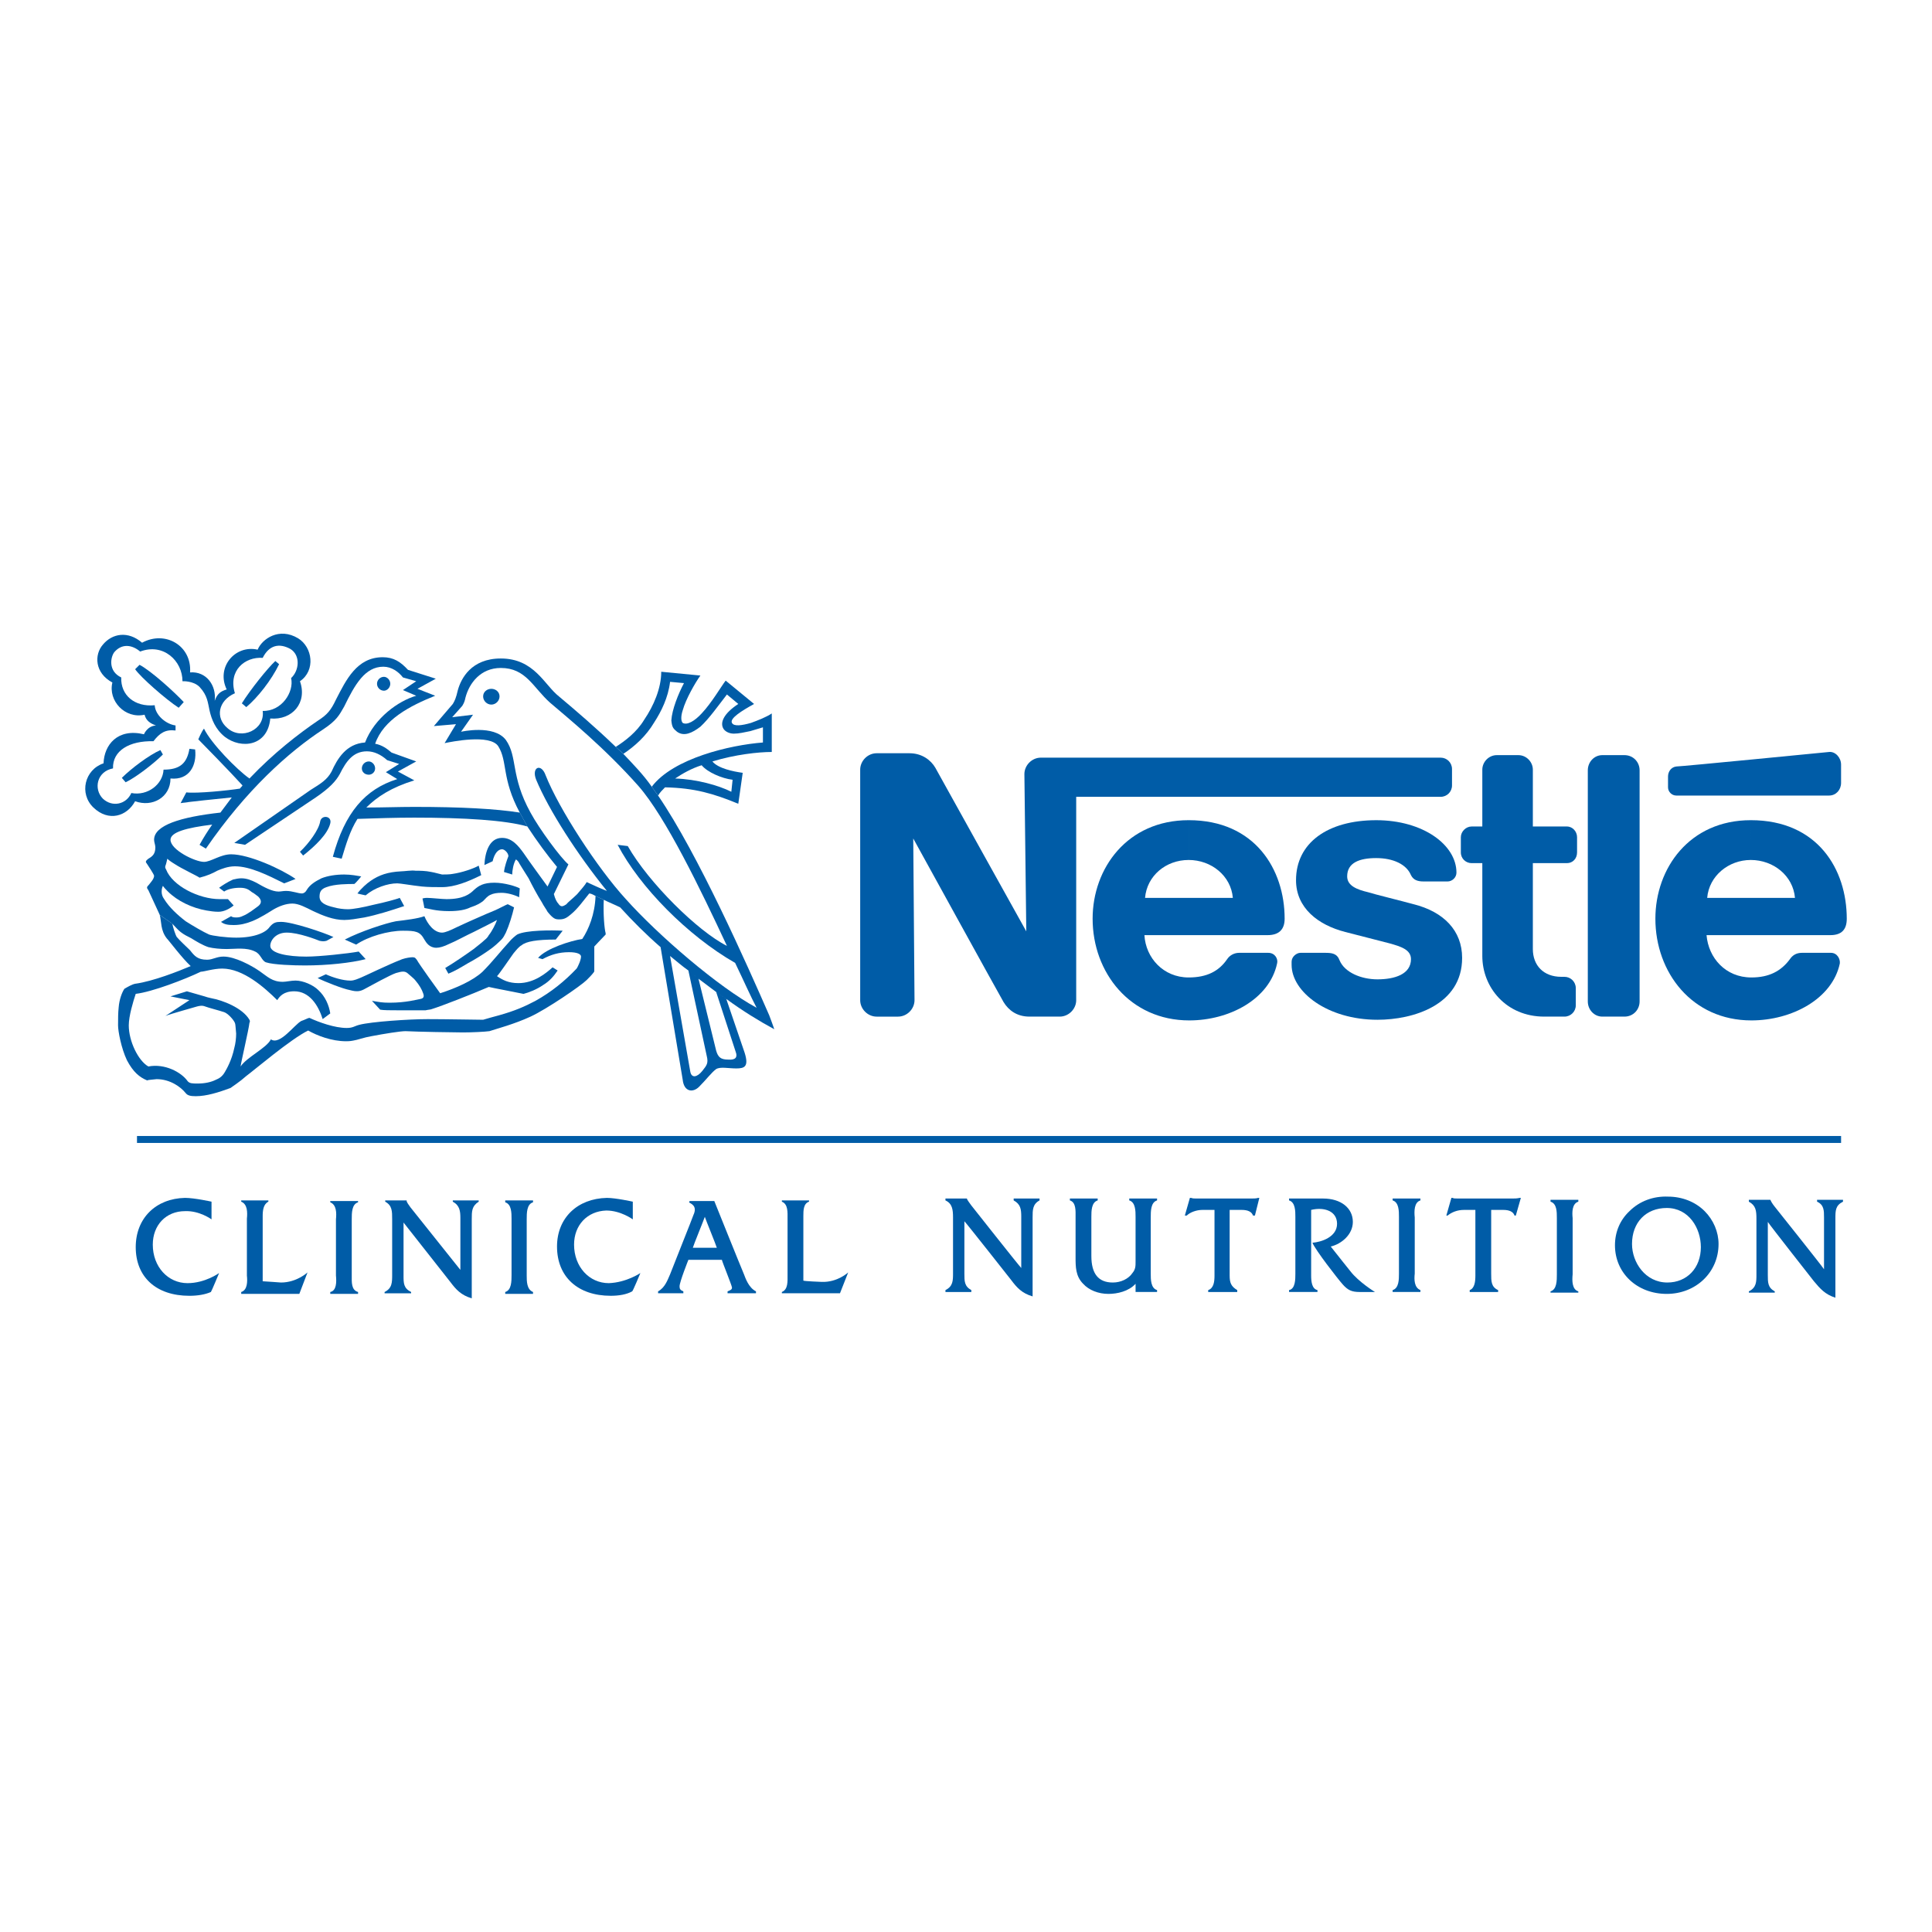 <?xml version="1.0" encoding="utf-8"?>
<!-- Generator: Adobe Illustrator 13.0.0, SVG Export Plug-In . SVG Version: 6.00 Build 14948)  -->
<!DOCTYPE svg PUBLIC "-//W3C//DTD SVG 1.0//EN" "http://www.w3.org/TR/2001/REC-SVG-20010904/DTD/svg10.dtd">
<svg version="1.0" id="Layer_1" xmlns="http://www.w3.org/2000/svg" xmlns:xlink="http://www.w3.org/1999/xlink" x="0px" y="0px"
	 width="192.756px" height="192.756px" viewBox="0 0 192.756 192.756" enable-background="new 0 0 192.756 192.756"
	 xml:space="preserve">
<g>
	<polygon fill-rule="evenodd" clip-rule="evenodd" fill="#FFFFFF" points="0,0 192.756,0 192.756,192.756 0,192.756 0,0 	"/>
	<polygon fill-rule="evenodd" clip-rule="evenodd" fill="#005CA7" points="13.668,113.338 183.685,113.338 183.685,114.031 
		13.668,114.031 13.668,113.338 	"/>
	<path fill-rule="evenodd" clip-rule="evenodd" fill="#005CA7" d="M163.583,76.852c0-0.819-0.63-1.512-1.513-1.512h-2.205
		c-0.819,0-1.449,0.693-1.449,1.512v23.064c0,0.818,0.63,1.512,1.449,1.512h2.205c0.883,0,1.513-0.693,1.513-1.512V76.852
		L163.583,76.852z"/>
	<path fill-rule="evenodd" clip-rule="evenodd" fill="#005CA7" d="M166.419,77.482v1.071c0,0.441,0.378,0.819,0.819,0.819h15.249
		c0.693,0,1.197-0.567,1.197-1.26v-1.827c0-0.693-0.567-1.323-1.197-1.26c0,0-14.745,1.449-15.249,1.449
		C166.733,76.537,166.419,76.978,166.419,77.482L166.419,77.482z"/>
	<path fill-rule="evenodd" clip-rule="evenodd" fill="#005CA7" d="M154.067,101.428c-3.781,0-6.176-2.898-6.176-6.049v-9.264h-1.07
		c-0.567,0-1.072-0.441-1.072-1.071v-1.513c0-0.567,0.505-1.071,1.072-1.071h1.07v-5.671c0-0.756,0.631-1.449,1.45-1.449h2.142
		c0.819,0,1.45,0.693,1.45,1.449v5.671h3.402c0.567,0,1.009,0.504,1.009,1.071v1.513c0,0.63-0.441,1.071-1.009,1.071h-3.402v8.57
		c0,1.638,1.07,2.772,2.835,2.772h0.315c0.63,0,1.135,0.504,1.135,1.135v1.701c0,0.631-0.505,1.135-1.135,1.135H154.067
		L154.067,101.428z"/>
	<path fill-rule="evenodd" clip-rule="evenodd" fill="#005CA7" d="M118.59,85.8c2.269,0,4.222,1.576,4.411,3.781h-8.76
		C114.431,87.375,116.321,85.8,118.59,85.8v-3.97c-6.112,0-9.579,4.789-9.579,9.831c0,5.356,3.719,10.146,9.642,10.146
		c4.033,0,8.003-2.143,8.76-5.672c0.126-0.441-0.189-1.071-0.883-1.071h-2.898c-0.504,0-0.945,0.252-1.197,0.63
		c-0.819,1.197-2.017,1.828-3.844,1.828c-2.521,0-4.285-1.954-4.411-4.223h12.288c1.134,0,1.701-0.567,1.701-1.638
		c0-4.916-2.962-9.831-9.578-9.831V85.8L118.59,85.8z"/>
	<path fill-rule="evenodd" clip-rule="evenodd" fill="#005CA7" d="M174.674,85.8c2.269,0,4.222,1.576,4.411,3.781h-8.759
		C170.515,87.375,172.468,85.8,174.674,85.8v-3.97c-6.112,0-9.516,4.789-9.516,9.831c0,5.356,3.655,10.146,9.578,10.146
		c4.033,0,8.066-2.143,8.822-5.672c0.063-0.441-0.252-1.071-0.882-1.071h-2.899c-0.566,0-0.944,0.252-1.196,0.63
		c-0.883,1.197-2.08,1.828-3.845,1.828c-2.583,0-4.285-1.954-4.474-4.223h12.351c1.135,0,1.639-0.567,1.639-1.638
		c0-4.916-2.898-9.831-9.578-9.831V85.8L174.674,85.8z"/>
	<path fill-rule="evenodd" clip-rule="evenodd" fill="#005CA7" d="M143.733,75.591h-39.89c-0.882,0-1.639,0.756-1.639,1.639
		l0.189,15.691c0,0-8.633-15.502-9.074-16.321c-0.441-0.756-1.323-1.449-2.583-1.449H87.46c-0.882,0-1.639,0.756-1.639,1.638v23
		c0,0.883,0.756,1.639,1.639,1.639h2.143c0.882,0,1.638-0.756,1.638-1.639l-0.126-16.132c0,0,8.633,15.69,9.011,16.321
		c0.504,0.818,1.323,1.449,2.584,1.449h3.024c0.883,0,1.639-0.756,1.639-1.639V79.499h36.36c0.63,0,1.134-0.504,1.134-1.135v-1.638
		C144.867,76.095,144.363,75.591,143.733,75.591L143.733,75.591z"/>
	<path fill-rule="evenodd" clip-rule="evenodd" fill="#005CA7" d="M137.306,85.611c1.701,0,3.024,0.63,3.466,1.702
		c0.252,0.504,0.693,0.63,1.26,0.63h2.395c0.441,0,0.883-0.378,0.883-0.882c0-2.773-3.34-5.23-8.003-5.23
		c-4.853,0-8.003,2.269-8.003,5.986c0,2.773,2.205,4.474,4.915,5.167c1.26,0.315,3.402,0.882,4.411,1.134
		c1.134,0.315,2.143,0.63,2.143,1.575c0,1.513-1.639,2.016-3.34,2.016c-1.639,0-3.277-0.692-3.781-1.89
		c-0.252-0.693-0.756-0.756-1.449-0.756h-2.458c-0.378,0-0.882,0.378-0.882,0.882v0.315c0,2.71,3.592,5.482,8.57,5.482
		c3.528,0,8.443-1.449,8.443-6.175c0-2.709-1.827-4.6-4.852-5.356c-1.135-0.315-3.971-1.008-4.537-1.197
		c-1.071-0.252-2.08-0.63-2.08-1.576C134.406,86.052,135.667,85.611,137.306,85.611L137.306,85.611z"/>
	<path fill-rule="evenodd" clip-rule="evenodd" fill="#005CA7" d="M49.021,70.298c0.441,0,0.819-0.378,0.819-0.819
		c0-0.441-0.378-0.756-0.819-0.756s-0.819,0.315-0.819,0.756C48.201,69.92,48.58,70.298,49.021,70.298L49.021,70.298z"/>
	<path fill-rule="evenodd" clip-rule="evenodd" fill="#005CA7" d="M38.308,68.912c0.315,0,0.63-0.315,0.63-0.693
		c0-0.377-0.315-0.693-0.63-0.693c-0.378,0-0.693,0.315-0.693,0.693C37.614,68.597,37.93,68.912,38.308,68.912L38.308,68.912z"/>
	<path fill-rule="evenodd" clip-rule="evenodd" fill="#005CA7" d="M30.242,85.359l-0.315-0.378c0.882-0.819,1.89-2.205,2.017-3.024
		c0.126-0.693,1.197-0.567,1.008,0.189C32.699,83.216,31.439,84.414,30.242,85.359L30.242,85.359z"/>
	<path fill-rule="evenodd" clip-rule="evenodd" fill="#005CA7" d="M23.436,69.164c-1.702,0.756-1.954,2.458-0.756,3.466
		c1.387,1.26,3.781,0.189,3.529-1.702c1.891,0.063,3.151-1.891,2.836-3.277c0.819-0.756,0.945-2.269-0.063-2.898
		c-1.134-0.63-2.143-0.378-2.773,0.882C24.444,65.509,22.743,66.895,23.436,69.164l-0.819-0.378
		c-1.071-2.206,0.819-4.474,3.088-3.97c0.441-1.071,2.143-2.269,4.033-1.135c1.45,0.883,1.765,3.214,0.189,4.285
		c0.756,2.143-0.756,3.907-2.962,3.718c-0.252,2.773-2.898,3.087-4.537,1.827c-0.945-0.756-1.323-1.764-1.512-2.583
		s-0.189-1.512-1.008-2.395c-0.63-0.63-1.702-0.567-1.702-0.567c0-2.017-1.891-3.844-4.222-2.961
		c-0.819-0.693-1.827-0.819-2.583,0.063c-0.378,0.504-0.63,1.89,0.693,2.521c-0.063,1.765,1.323,2.962,3.34,2.773
		c0.063,1.008,1.134,1.89,2.08,2.016v0.504c-1.008-0.126-1.576,0.252-2.206,1.071c-2.394-0.063-4.096,0.945-4.033,2.709
		c-1.638,0.315-1.954,2.08-1.008,3.025c0.945,0.882,2.332,0.567,2.836-0.567c1.638,0.315,3.151-0.882,3.213-2.332
		c1.639,0,2.332-0.63,2.584-2.079l0.567,0.062c0.188,1.576-0.567,3.088-2.458,2.899c0,1.891-1.827,2.899-3.529,2.269
		c-0.819,1.512-2.646,2.08-4.159,0.63c-1.449-1.387-0.882-3.781,1.008-4.411c0.063-1.828,1.386-3.529,4.033-2.899
		c0,0,0.315-0.819,1.197-0.882c-0.567-0.189-1.008-0.504-1.134-1.071c-1.954,0.441-3.655-1.386-3.214-3.213
		c-1.765-0.945-1.827-2.773-0.945-3.781c0.945-1.134,2.521-1.386,3.907-0.189c2.332-1.26,4.978,0.315,4.789,2.962
		c1.638-0.126,2.646,1.323,2.458,2.835c0.252-0.693,0.567-0.945,1.197-1.134L23.436,69.164L23.436,69.164z"/>
	<path fill-rule="evenodd" clip-rule="evenodd" fill="#005CA7" d="M27.469,65.95l0.378,0.315c-0.756,1.576-2.143,3.34-3.277,4.285
		l-0.441-0.378C24.948,68.849,26.713,66.643,27.469,65.95L27.469,65.95z"/>
	<path fill-rule="evenodd" clip-rule="evenodd" fill="#005CA7" d="M16,74.835l0.252,0.441c-0.946,0.945-2.773,2.332-3.718,2.772
		l-0.378-0.441C13.102,76.663,14.866,75.339,16,74.835L16,74.835z"/>
	<path fill-rule="evenodd" clip-rule="evenodd" fill="#005CA7" d="M18.332,70.046l-0.504,0.567c-1.26-0.819-3.781-3.025-4.348-3.844
		l0.441-0.441C15.118,66.958,17.45,69.101,18.332,70.046L18.332,70.046z"/>
	<path fill-rule="evenodd" clip-rule="evenodd" fill="#005CA7" d="M15.937,91.282c0.189,0.693,0.063,1.512,0.693,2.332
		c0.252,0.252,1.512,1.954,2.395,2.773c-1.197,0.504-3.718,1.512-5.545,1.764c-0.315,0.062-0.756,0.316-1.071,0.504
		c-0.252,0.379-0.504,1.072-0.567,1.828c-0.063,0.566-0.063,1.197-0.063,1.828c0,0.566,0.315,2.268,0.883,3.465
		c0.63,1.197,1.26,1.701,2.016,2.018c0.126-0.064,0.441-0.064,0.945-0.127c1.323,0,2.395,0.756,2.899,1.387
		c0.189,0.252,0.504,0.314,1.008,0.314c1.071,0,2.269-0.377,3.466-0.818c0.252-0.189,0.945-0.631,1.575-1.197
		c0.693-0.504,4.474-3.719,6.175-4.537c0.882,0.504,2.332,1.07,3.781,1.07c0.126,0,0.378,0,0.693-0.062
		c0.441-0.062,1.071-0.314,1.828-0.441c1.323-0.252,2.899-0.504,3.403-0.504c1.197,0.062,4.853,0.127,5.734,0.127
		c0.882,0,2.206-0.064,2.647-0.127c0.756-0.252,2.458-0.693,4.096-1.449c1.639-0.756,5.042-3.088,5.608-3.654
		c0.252-0.252,0.504-0.504,0.693-0.757c0.063-0.063,0.063-0.126,0.063-0.189s0-2.395,0-2.395s0.819-0.882,1.134-1.197
		c0-0.063,0-0.063,0-0.126c-0.126-0.441-0.252-1.891-0.189-3.34l-0.819-0.378c-0.063,1.827-0.693,3.339-1.323,4.285
		c-1.197,0.188-3.592,0.945-4.411,1.89l0.441,0.126C54.944,95.252,55.763,95,56.771,95c0.819,0,1.198,0.189,1.198,0.441
		c0,0.189-0.126,0.567-0.189,0.693c-0.062,0.126-0.125,0.315-0.252,0.504c-1.197,1.26-2.521,2.332-4.096,3.213
		c-1.071,0.568-2.08,1.01-3.655,1.449c-0.504,0.127-1.134,0.316-1.575,0.441c-0.567,0-3.718-0.062-5.545-0.062
		s-5.608,0.252-6.806,0.566c-0.504,0.127-0.63,0.316-1.26,0.316c-1.197,0-2.773-0.568-3.718-1.008c-0.126,0-0.441,0.188-0.819,0.314
		c-0.693,0.377-2.143,2.457-3.025,1.828c-0.441,0.881-2.395,1.764-3.025,2.709c0.063-0.504,0.819-3.719,0.882-4.348
		c0.063-0.127,0.063-0.189,0-0.316c-0.693-1.197-2.709-1.953-3.781-2.143c-0.315-0.062-0.504-0.125-0.693-0.188l-1.764-0.506
		l-1.639,0.506l1.891,0.377l-2.395,1.576c0.441-0.189,2.962-0.883,3.15-0.945c0.252-0.062,0.504-0.127,0.819,0
		c0.315,0.125,1.324,0.377,1.891,0.566c0.378,0.127,0.945,0.756,1.071,1.072c0.063,0.125,0.063,0.439,0.126,1.07
		c0,0.441-0.063,1.008-0.189,1.449c-0.252,1.197-0.756,2.08-0.945,2.395c-0.252,0.441-0.567,0.631-0.882,0.756
		c-0.504,0.254-1.135,0.379-1.828,0.379c-0.504,0-0.819,0-1.008-0.252c-0.63-0.883-2.269-1.764-3.907-1.449
		c-1.008-0.568-1.954-2.521-1.954-4.096c0-0.945,0.441-2.395,0.693-3.15c1.639-0.189,4.916-1.451,6.491-2.207
		c0.315,0,1.26-0.315,2.143-0.315c2.08,0,4.222,1.891,5.482,3.15c0.252-0.377,0.63-0.883,1.701-0.883
		c1.513,0,2.395,1.387,2.836,2.773l0.756-0.566c-0.126-0.82-0.504-1.701-1.197-2.332c-0.504-0.504-1.512-0.945-2.269-0.945
		c-0.441,0-0.945,0.125-1.26,0.125c-1.071,0-1.512-0.504-2.332-1.07c-0.819-0.567-2.458-1.449-3.592-1.449
		c-0.693,0-1.071,0.315-1.639,0.315c-0.945,0-1.26-0.378-1.701-0.945c-0.189-0.189-1.071-1.008-1.323-1.323
		c-0.126-0.189-0.378-0.945-0.441-1.323L15.937,91.282L15.937,91.282z"/>
	<path fill-rule="evenodd" clip-rule="evenodd" fill="#005CA7" d="M17.198,92.165c0.252,0.252,0.504,0.567,0.819,0.819
		c0.315,0.252,0.693,0.441,1.071,0.63c0.504,0.315,1.134,0.693,1.702,0.882c0.504,0.126,1.197,0.189,1.827,0.189
		c0.882,0,1.954-0.189,2.836,0.252c0.567,0.252,0.63,0.882,1.071,1.071c0.756,0.252,2.772,0.315,3.907,0.315
		c2.206,0,4.6-0.252,6.05-0.63l-0.693-0.756c-1.008,0.189-3.907,0.504-5.23,0.504c-1.828,0-3.592-0.315-3.592-1.071
		c0-0.567,0.567-1.324,1.639-1.324c1.197,0,2.961,0.693,3.277,0.819c0.315,0.063,0.441,0.063,0.693,0l0.693-0.378
		c-0.945-0.441-4.096-1.512-5.23-1.512c-0.504,0-0.756,0.063-1.134,0.504c-0.378,0.567-1.512,1.071-3.34,1.071
		c-1.008,0-2.395-0.189-2.71-0.315c-0.567-0.252-1.638-0.882-2.331-1.323c-0.819-0.63-1.639-1.387-2.143-2.206
		c-0.189-0.252-0.252-0.504-0.252-0.756s0.063-0.441,0.126-0.567c0.126,0.189,0.315,0.378,0.504,0.567
		c0.945,0.945,2.395,1.639,3.844,1.891c0.378,0.063,0.756,0.126,1.198,0.126c0.567,0,1.134-0.315,1.512-0.63l-0.567-0.63
		c-0.189,0-0.567,0-0.819,0c-2.08,0-4.726-1.323-5.356-2.961c-0.063-0.126-0.126-0.189-0.063-0.378
		c0.063-0.126,0.126-0.441,0.189-0.693c0.126,0.126,0.378,0.315,0.693,0.504c0.756,0.504,2.269,1.198,2.521,1.387
		c0.756-0.189,1.323-0.441,1.764-0.693c0.441-0.189,1.071-0.441,1.765-0.441c1.512,0,3.277,0.882,4.916,1.701l1.134-0.441
		c-1.449-1.008-4.663-2.458-6.427-2.458c-1.071,0-2.017,0.756-2.71,0.756c-0.882,0-3.34-1.197-3.34-2.205
		c0-0.756,1.576-1.198,4.159-1.513c-0.441,0.63-0.882,1.323-1.26,2.017l0.63,0.378c4.033-5.86,8.255-9.641,11.721-11.91
		c1.324-0.882,1.576-1.386,2.08-2.269c1.071-2.205,2.08-3.97,3.907-3.97c0.819,0,1.513,0.504,1.954,1.071l1.323,0.378l-1.323,0.882
		l1.323,0.567c-1.764,0.504-4.159,2.206-5.104,4.663c-1.891,0.126-2.773,1.638-3.34,2.899c-0.441,0.819-1.071,1.197-2.08,1.827
		l-7.625,5.293l1.071,0.189l7.058-4.726c1.387-0.945,2.017-1.639,2.395-2.332c0.63-1.26,1.323-2.269,2.71-2.269
		c0.693,0,1.386,0.315,2.016,0.882l1.197,0.378l-1.323,0.819l1.134,0.693c-3.213,1.008-5.23,3.34-6.427,7.751l0.882,0.189
		c0.441-1.449,0.819-2.773,1.576-3.97c1.89-0.063,3.781-0.126,5.671-0.126c4.979,0,9.074,0.252,11.28,0.882l-0.756-1.386
		c-2.395-0.378-5.86-0.567-10.523-0.567c-1.575,0-3.151,0.063-4.79,0.063c1.071-1.071,2.521-2.017,4.79-2.71l-1.638-0.882
		l1.827-1.008l-2.458-0.882c-0.441-0.378-0.945-0.756-1.638-0.882c0.819-2.395,3.465-3.781,5.986-4.789l-1.765-0.693l1.828-1.008
		l-2.773-0.882c-0.756-0.819-1.449-1.26-2.521-1.26c-2.583,0-3.655,2.269-4.663,4.222c-0.504,1.071-0.882,1.512-1.765,2.08
		c-1.953,1.323-4.474,3.277-6.869,5.797c-1.26-0.882-3.844-3.529-4.537-4.978c-0.252,0.315-0.567,1.071-0.567,1.071
		c0.252,0.252,3.277,3.339,4.411,4.6c-0.063,0.126-0.189,0.189-0.252,0.315c-1.197,0.189-4.285,0.504-5.356,0.378l-0.567,1.071
		c0.756-0.126,3.844-0.441,5.104-0.567c-0.378,0.504-0.756,1.008-1.134,1.512c-3.97,0.441-6.617,1.26-6.617,2.71
		c0,0.252,0.126,0.504,0.126,0.756c0,0.63-0.252,0.882-0.693,1.134c-0.252,0.189-0.315,0.315-0.189,0.441
		c0.126,0.189,0.756,1.134,0.756,1.261c0,0.315-0.315,0.63-0.504,0.882c-0.252,0.252-0.252,0.315-0.063,0.567l1.134,2.458
		L17.198,92.165L17.198,92.165z"/>
	<path fill-rule="evenodd" clip-rule="evenodd" fill="#005CA7" d="M66.35,78.553c-0.252,0.252-0.504,0.504-0.693,0.819l-0.63-0.882
		c2.143-2.836,7.814-4.159,11.091-4.411v-1.513c-0.378,0.126-0.882,0.252-1.26,0.378c-0.63,0.126-1.134,0.252-1.639,0.252
		c-0.441,0-0.819-0.189-1.008-0.441c-0.441-0.63,0-1.575,1.45-2.521l-1.134-0.945c-0.882,1.134-1.765,2.395-2.647,3.213
		c-0.819,0.63-1.638,1.008-2.332,0.504c-0.378-0.315-0.504-0.441-0.567-1.134c0.063-1.071,0.693-2.647,1.26-3.718l-1.387-0.126
		c-0.189,1.576-0.882,2.962-1.575,4.033c-0.819,1.386-1.954,2.395-3.087,3.151l-0.756-0.693c0.882-0.567,2.08-1.449,2.836-2.709
		c0.945-1.386,1.701-3.151,1.701-4.789l3.907,0.378c-0.504,0.693-1.449,2.332-1.764,3.466c-0.189,0.567-0.189,1.071,0,1.26
		c0.441,0.252,1.197-0.189,1.89-0.945c1.008-1.071,1.954-2.709,2.395-3.276l2.835,2.331c-1.26,0.693-2.458,1.45-2.206,1.891
		c0.189,0.378,1.008,0.252,1.891,0c0.693-0.252,1.512-0.567,2.079-0.945v3.844c-1.323,0-3.654,0.252-5.923,0.945
		c0.567,0.693,2.079,1.008,3.024,1.134l-0.441,3.088C71.202,79.183,69.312,78.616,66.35,78.553l1.008-0.882
		c2.143,0.063,4.348,0.693,5.608,1.323l0.126-1.197c-1.071-0.126-2.521-0.756-3.088-1.449c-1.008,0.315-1.89,0.819-2.646,1.323
		L66.35,78.553L66.35,78.553z"/>
	<path fill-rule="evenodd" clip-rule="evenodd" fill="#005CA7" d="M54.629,88.447l0.945-1.954c-0.945-1.134-2.016-2.584-2.961-4.033
		l-0.756-1.386c-1.827-3.403-1.197-5.104-2.143-6.616c-0.819-1.261-4.726-0.441-5.356-0.315l1.135-1.891l-2.206,0.189l1.89-2.206
		c0.189-0.315,0.315-0.567,0.504-1.386c0.315-1.134,1.323-3.151,4.285-3.151c3.34,0,4.348,2.647,5.797,3.781
		c1.576,1.323,3.718,3.151,5.672,5.041l0.756,0.693c0.945,1.008,1.953,2.017,2.835,3.277l0.63,0.882
		c3.97,5.797,8.885,16.888,11.091,21.929c0.189,0.506,0.378,1.01,0.504,1.387c-1.513-0.818-3.151-1.826-4.79-3.023l-1.008-0.693
		c-0.567-0.441-1.197-0.883-1.765-1.324l-1.008-0.819c-0.63-0.441-1.197-0.945-1.828-1.449l2.017,11.532
		c0.126,0.693,0.693,0.566,1.198-0.062c0.441-0.568,0.63-0.756,0.441-1.514l-1.828-8.506l1.008,0.819l1.765,7.184
		c0.189,0.631,0.441,0.883,1.197,0.883c0.756,0.062,0.945-0.252,0.756-0.756l-1.953-5.986l1.008,0.693l1.828,5.355
		c0.441,1.387,0,1.576-0.819,1.576c-0.819,0-1.575-0.189-2.016,0.062c-0.441,0.314-1.008,1.07-1.702,1.764
		c-0.63,0.631-1.512,0.504-1.638-0.693l-2.206-13.232c-1.449-1.26-2.773-2.583-4.033-3.97c-0.504-0.252-1.134-0.504-1.638-0.756
		l-0.819-0.378c-0.315-0.189-0.504-0.252-0.63-0.252c-0.567,0.693-1.134,1.513-1.827,2.08c-0.378,0.315-0.63,0.504-1.134,0.504
		c-0.189,0-0.378,0-0.567-0.126c-0.189-0.126-0.378-0.315-0.63-0.63c-0.126-0.252-0.378-0.567-0.567-0.945
		c-0.441-0.693-0.945-1.638-1.323-2.395c-0.504-0.819-0.882-1.386-0.945-1.513c-0.063-0.189-0.315-0.378-0.315-0.378
		c-0.252,0.378-0.378,1.135-0.378,1.512l-0.819-0.252c0.063-0.567,0.315-1.26,0.441-1.575c0-0.315-0.378-0.693-0.63-0.693
		c-0.378,0-0.756,0.378-0.945,1.197l-0.819,0.378c0.063-1.324,0.504-2.71,1.765-2.71c1.008,0,1.638,0.819,2.142,1.513
		C52.738,85.863,54.313,88.005,54.629,88.447l0.63,0.756c0.126,0.504,0.315,0.819,0.441,0.945c0.252,0.378,0.441,0.315,0.819,0.063
		c0.126-0.189,0.63-0.567,1.071-1.008c0.378-0.441,0.819-0.945,0.945-1.197c0.441,0.189,1.323,0.63,2.017,0.882
		c-2.962-3.655-5.797-8.066-7.058-11.091c-0.504-1.26,0.504-1.702,0.946-0.441c1.323,3.34,5.167,9.263,8.003,12.351
		c3.213,3.592,9.2,8.76,13.044,10.838c-0.567-1.07-1.26-2.646-2.142-4.474c-4.727-2.709-9.516-7.562-11.721-11.784l1.008,0.126
		c2.08,3.655,6.995,8.507,9.894,9.957c-2.647-5.671-6.113-12.855-8.822-15.943c-3.403-3.844-7.058-6.806-8.822-8.318
		c-1.701-1.512-2.395-3.466-4.916-3.466c-2.016,0-3.15,1.513-3.529,2.962c-0.063,0.315-0.125,0.504-0.315,0.819l-1.008,1.134
		l2.08-0.252l-1.197,1.702c0,0,3.277-0.756,4.474,0.819c1.197,1.702,0.441,3.592,2.458,7.247c0.882,1.638,3.025,4.537,3.781,5.167
		l-1.45,2.961L54.629,88.447L54.629,88.447z"/>
	<path fill-rule="evenodd" clip-rule="evenodd" fill="#005CA7" d="M22.365,88.951l-0.504-0.378c0.252-0.189,0.819-0.567,1.387-0.819
		c0.252-0.063,0.567-0.126,0.819-0.126c0.567,0,1.008,0.189,1.512,0.441c0.756,0.441,1.575,0.882,2.206,0.882
		c0.252,0,0.441-0.063,0.756-0.063c0.63,0,1.197,0.252,1.576,0.252c0.189,0,0.378-0.126,0.504-0.378
		c0.315-0.504,0.819-0.819,1.449-1.134c0.63-0.252,1.449-0.378,2.269-0.378c0.693,0,1.323,0.126,1.701,0.189
		c0,0-0.504,0.63-0.693,0.756c-0.63,0-1.953,0-2.772,0.315c-0.567,0.189-0.693,0.504-0.693,0.945c0,0.63,0.63,0.882,1.449,1.071
		c0.441,0.126,0.945,0.189,1.386,0.189c0.504,0,1.512-0.189,2.521-0.441c1.197-0.252,2.332-0.567,2.646-0.693l0.441,0.819
		c-1.323,0.441-2.71,0.882-3.97,1.134c-0.756,0.126-1.449,0.252-2.016,0.252c-1.072,0-2.143-0.441-3.088-0.882
		c-0.756-0.378-1.449-0.756-2.08-0.756s-1.323,0.252-1.954,0.63c-0.315,0.189-1.26,0.819-2.08,1.135
		c-0.63,0.252-1.197,0.378-1.827,0.378c-0.567,0-0.945-0.063-1.26-0.315l1.008-0.567c0.126,0.125,0.378,0.125,0.504,0.125
		c0.189,0,0.378,0,0.756-0.189c0.189-0.063,0.567-0.315,0.756-0.441c0.378-0.252,0.504-0.378,0.693-0.504
		c0.315-0.252,0.378-0.567,0-0.946c-0.189-0.126-0.378-0.315-0.63-0.441c-0.315-0.252-0.567-0.441-1.197-0.441
		C23.184,88.573,22.617,88.762,22.365,88.951L22.365,88.951z"/>
	<path fill-rule="evenodd" clip-rule="evenodd" fill="#005CA7" d="M36.48,89.329c0,0-0.63-0.126-0.819-0.189
		c0.378-0.504,0.945-1.008,1.323-1.26c0.819-0.567,1.702-0.882,3.025-0.945c0.315,0,1.071-0.126,1.449-0.062
		c0.378,0,1.008,0,1.576,0.125c0.378,0.063,0.756,0.189,1.071,0.252c0.189,0,0.819,0,1.071-0.063
		c0.882-0.125,2.017-0.504,2.584-0.819l0.252,0.945c-1.26,0.63-2.647,1.197-3.907,1.197c-0.693,0-1.386,0-2.017-0.063
		c-1.134-0.126-2.142-0.315-2.458-0.315C38.686,88.131,37.362,88.573,36.48,89.329L36.48,89.329z"/>
	<path fill-rule="evenodd" clip-rule="evenodd" fill="#005CA7" d="M35.535,94.244l-1.134-0.504c1.575-0.819,4.096-1.638,5.104-1.827
		c1.008-0.126,2.143-0.252,2.836-0.504c0.315,0.756,0.945,1.638,1.764,1.638c0.315,0,0.882-0.252,1.387-0.504
		c0.567-0.252,1.197-0.567,1.512-0.693c0.315-0.126,1.386-0.63,2.332-1.008c0.315-0.126,1.26-0.63,1.323-0.63l0.63,0.315
		c-0.189,0.819-0.504,1.828-0.819,2.521c-0.126,0.252-0.252,0.504-0.441,0.693c-0.252,0.252-0.693,0.693-1.261,1.071
		c-0.63,0.441-1.323,0.882-2.142,1.323c-0.63,0.378-1.261,0.756-1.891,1.008l-0.315-0.567c0.945-0.567,1.954-1.261,2.836-1.891
		c0.378-0.315,0.819-0.63,1.071-0.882c0.252-0.189,0.378-0.378,0.441-0.504c0.315-0.378,0.693-1.134,0.819-1.513
		c-0.315,0.189-1.701,0.882-2.332,1.198c-0.693,0.315-1.828,0.945-2.458,1.197c-0.504,0.252-0.945,0.378-1.26,0.378
		c-0.693,0-1.008-0.504-1.197-0.819c-0.441-0.819-0.882-0.882-2.143-0.882C38.749,92.858,36.732,93.425,35.535,94.244L35.535,94.244
		z"/>
	<path fill-rule="evenodd" clip-rule="evenodd" fill="#005CA7" d="M42.341,90.589c0,0-0.126-0.693-0.189-0.945
		c0,0,0.189-0.063,0.441-0.063c0.441,0,1.512,0.125,1.954,0.125c1.701,0,2.332-0.504,2.772-0.945
		c0.441-0.378,0.882-0.693,2.017-0.693c1.008,0,2.206,0.378,2.521,0.567l-0.063,0.882c-0.504-0.252-1.197-0.441-1.764-0.441
		c-0.441,0-0.819,0.063-1.072,0.189c-0.315,0.126-0.504,0.378-0.756,0.63c-0.315,0.252-0.693,0.441-1.26,0.63
		c-0.504,0.252-1.197,0.378-2.143,0.378C43.475,90.904,42.782,90.652,42.341,90.589L42.341,90.589z"/>
	<path fill-rule="evenodd" clip-rule="evenodd" fill="#005CA7" d="M31.691,97.584l0.819-0.378c0.693,0.315,1.702,0.63,2.458,0.63
		c0.378,0,0.756-0.189,1.071-0.314c0.189-0.064,2.772-1.324,4.096-1.828c0.378-0.126,0.819-0.189,1.008-0.189
		c0.315,0,0.315,0.126,0.441,0.252c0.189,0.378,2.143,3.087,2.332,3.339c1.576-0.504,3.277-1.26,4.222-2.142
		c1.008-1.008,1.827-2.08,2.646-2.962c0.252-0.314,0.63-0.63,0.819-0.756c0.882-0.441,3.403-0.441,4.537-0.378l-0.693,0.882
		c-1.891,0-2.962,0.189-3.403,0.567c-0.252,0.126-0.504,0.441-0.819,0.819c-0.63,0.882-1.386,2.016-1.638,2.268
		c0.567,0.379,1.134,0.693,2.143,0.693c1.575,0,2.772-1.008,3.403-1.575l0.504,0.315c-0.378,0.567-0.819,1.071-1.45,1.45
		c-0.63,0.441-1.449,0.756-1.954,0.883c-0.882-0.189-2.961-0.568-3.466-0.693c-1.764,0.756-4.663,1.891-5.671,2.205
		c-0.126,0.062-0.378,0.062-0.63,0.125c-0.819,0-1.891,0-2.836,0c-0.693,0-1.386,0-1.701-0.062l-0.819-0.883
		c0.756,0.127,1.008,0.189,1.765,0.189c1.638,0,2.709-0.314,3.088-0.377c0.315-0.064,0.378-0.252,0.252-0.568
		c-0.126-0.377-0.378-0.818-0.756-1.26c-0.189-0.252-0.693-0.63-0.819-0.756c-0.252-0.189-0.504-0.189-1.134,0
		c-0.567,0.189-2.395,1.197-3.214,1.639c-0.378,0.188-0.693,0.252-1.386,0.062C34.212,98.654,32.447,97.961,31.691,97.584
		L31.691,97.584z"/>
	<path fill-rule="evenodd" clip-rule="evenodd" fill="#005CA7" d="M36.795,77.293c0.315,0,0.63-0.252,0.63-0.63
		s-0.315-0.693-0.63-0.693c-0.378,0-0.693,0.315-0.693,0.693S36.417,77.293,36.795,77.293L36.795,77.293z"/>
	<path fill-rule="evenodd" clip-rule="evenodd" fill="#005CA7" d="M13.542,124.428c0,2.963,2.017,4.854,5.356,4.854
		c0.819,0,1.575-0.127,2.143-0.379c0.063-0.062,0.819-1.891,0.819-1.891s-1.386,1.008-3.15,1.008c-1.954,0-3.466-1.637-3.466-3.844
		c0-1.953,1.323-3.34,3.214-3.34c1.449-0.062,2.646,0.82,2.646,0.82v-1.766c0,0-1.702-0.377-2.646-0.377
		C15.559,119.576,13.542,121.529,13.542,124.428L13.542,124.428z"/>
	<path fill-rule="evenodd" clip-rule="evenodd" fill="#005CA7" d="M24.066,119.766v0.125c0.63,0.252,0.63,1.072,0.567,1.703v5.67
		c0.063,0.568,0.063,1.449-0.567,1.639v0.189h5.797l0.819-2.143c0,0-1.071,1.008-2.646,1.008c0,0-1.701-0.125-1.828-0.125
		c0-0.127,0-6.428,0-6.492c0-0.566,0.063-1.197,0.567-1.449v-0.125H24.066L24.066,119.766z"/>
	<path fill-rule="evenodd" clip-rule="evenodd" fill="#005CA7" d="M181.29,119.703v0.188c0.693,0.316,0.693,0.883,0.693,1.576
		c0,0,0,4.789,0,5.168c-0.189-0.316-4.915-6.238-4.915-6.238s-0.315-0.379-0.441-0.693h-2.143v0.188
		c0.693,0.379,0.756,0.883,0.756,1.703v5.545c0,0.756,0,1.322-0.756,1.701v0.125h2.584v-0.125c-0.693-0.379-0.693-0.883-0.693-1.639
		c0,0,0-4.916,0-5.293c0.189,0.314,4.601,5.924,4.601,5.924c0.63,0.756,1.134,1.322,2.142,1.639v-7.877c0-0.82,0-1.324,0.757-1.703
		v-0.188H181.29L181.29,119.703z"/>
	<path fill-rule="evenodd" clip-rule="evenodd" fill="#005CA7" d="M154.697,119.703v0.188c0.631,0.189,0.631,1.01,0.631,1.639v5.609
		c0,0.629,0,1.512-0.631,1.701v0.125h2.773v-0.125c-0.631-0.189-0.631-1.072-0.567-1.701v-5.609
		c-0.063-0.566-0.063-1.449,0.567-1.639v-0.188H154.697L154.697,119.703z"/>
	<path fill-rule="evenodd" clip-rule="evenodd" fill="#005CA7" d="M151.61,119.514c-0.252,0.062-0.505,0.062-0.693,0.062h-5.482
		c-0.189,0-0.441,0-0.505-0.062h-0.125l-0.505,1.764h0.126c0.379-0.314,0.945-0.566,1.639-0.566c0,0,1.009,0,1.134,0
		c0,0.189,0,6.553,0,6.553c0,0.568-0.062,1.26-0.566,1.449v0.189h2.835v-0.189c-0.692-0.314-0.692-0.881-0.692-1.639
		c0,0,0-6.174,0-6.363c0.126,0,1.197,0,1.197,0c0.63,0,1.008,0.189,1.134,0.566h0.126l0.504-1.764H151.61L151.61,119.514z"/>
	<path fill-rule="evenodd" clip-rule="evenodd" fill="#005CA7" d="M138.943,119.576v0.189c0.631,0.189,0.631,1.07,0.631,1.639v5.67
		c0,0.568,0,1.449-0.631,1.639v0.189h2.773v-0.189c-0.631-0.252-0.631-1.07-0.567-1.639v-5.607
		c-0.063-0.631-0.063-1.512,0.567-1.701v-0.189H138.943L138.943,119.576z"/>
	<path fill-rule="evenodd" clip-rule="evenodd" fill="#005CA7" d="M128.609,119.576v0.189c0.63,0.189,0.63,1.07,0.63,1.639v5.67
		c0,0.568,0,1.514-0.63,1.639v0.189h2.836v-0.189c-0.567-0.125-0.631-0.881-0.631-1.449c0,0,0-6.428,0-6.553
		c1.323-0.314,2.584,0.125,2.584,1.387c0,1.322-1.575,1.826-2.458,1.891c0.315,0.756,2.521,3.592,3.025,4.158
		c0.504,0.566,0.882,0.756,1.701,0.756h1.513c0,0-1.639-1.008-2.458-2.08c0,0-1.513-1.889-1.953-2.457
		c1.071-0.252,2.205-1.197,2.205-2.457c0-1.387-1.197-2.332-2.962-2.332H128.609L128.609,119.576z"/>
	<path fill-rule="evenodd" clip-rule="evenodd" fill="#005CA7" d="M112.666,119.576v0.189c0.63,0.189,0.63,1.07,0.63,1.639v4.473
		c0,0.441,0,0.758-0.314,1.135c-0.378,0.568-1.135,0.945-1.954,0.945c-1.449,0-2.142-0.883-2.142-2.646v-3.906
		c0-0.568,0-1.449,0.63-1.639v-0.189h-2.773v0.189c0.631,0.189,0.567,1.07,0.567,1.639v4.033c0,0.945,0,1.889,0.757,2.646
		c0.567,0.629,1.512,1.008,2.521,1.008c0.882,0,2.017-0.252,2.709-1.008c0,0.188,0,0.818,0,0.818h2.144v-0.189
		c-0.631-0.189-0.631-1.07-0.631-1.639v-5.607c0-0.631,0-1.512,0.631-1.701v-0.189H112.666L112.666,119.576z"/>
	<path fill-rule="evenodd" clip-rule="evenodd" fill="#005CA7" d="M125.521,119.514c-0.189,0.062-0.441,0.062-0.63,0.062h-5.546
		c-0.126,0-0.378,0-0.504-0.062h-0.126l-0.504,1.764h0.188c0.315-0.314,0.945-0.566,1.576-0.566c0,0,1.07,0,1.196,0
		c0,0.189,0,6.553,0,6.553c0,0.568-0.062,1.26-0.63,1.449v0.189h2.898v-0.189c-0.63-0.377-0.756-0.756-0.756-1.449
		c0,0,0-6.363,0-6.553c0.126,0,1.197,0,1.197,0c0.631,0,1.009,0.189,1.135,0.566h0.188l0.441-1.764H125.521L125.521,119.514z"/>
	<path fill-rule="evenodd" clip-rule="evenodd" fill="#005CA7" d="M170.073,120.836c-0.945-0.945-2.269-1.449-3.654-1.449
		c-1.449-0.062-2.836,0.441-3.845,1.449c-0.945,0.883-1.449,2.08-1.449,3.404c0,2.771,2.206,4.852,5.168,4.852
		c2.898,0,5.167-2.143,5.167-4.979C171.46,122.916,170.956,121.719,170.073,120.836L170.073,120.836z M166.355,127.957
		c-2.205,0-3.529-2.016-3.529-3.844c0-2.143,1.387-3.592,3.467-3.592c2.205,0,3.402,2.016,3.402,3.906
		C169.695,126.508,168.31,127.957,166.355,127.957L166.355,127.957z"/>
	<path fill-rule="evenodd" clip-rule="evenodd" fill="#005CA7" d="M101.134,119.576v0.189c0.694,0.377,0.757,0.883,0.757,1.639
		c0,0,0,4.789,0,5.104c-0.252-0.252-4.979-6.238-4.979-6.238c-0.126-0.189-0.441-0.566-0.441-0.693h-2.143v0.189
		c0.693,0.314,0.756,0.945,0.756,1.701v5.545c0,0.756,0,1.324-0.756,1.701v0.189h2.583v-0.189c-0.693-0.377-0.693-0.881-0.693-1.639
		c0,0,0-4.852,0-5.229c0.252,0.252,4.663,5.859,4.663,5.859c0.567,0.756,1.071,1.324,2.143,1.639v-7.877
		c0-0.756,0-1.324,0.693-1.701v-0.189H101.134L101.134,119.576z"/>
	<path fill-rule="evenodd" clip-rule="evenodd" fill="#005CA7" d="M45.176,119.766v0.125c0.693,0.379,0.756,0.945,0.756,1.639
		c0,0.064,0,4.789,0,5.168c-0.252-0.314-4.978-6.238-4.978-6.238c-0.126-0.189-0.441-0.568-0.378-0.693h-2.143v0.125
		c0.693,0.379,0.693,0.945,0.693,1.766v5.482c0,0.818,0,1.385-0.756,1.764v0.127h2.647v-0.127c-0.756-0.379-0.756-0.883-0.756-1.639
		c0,0,0-4.914,0-5.293c0.252,0.314,4.663,5.924,4.663,5.924c0.567,0.756,1.071,1.322,2.143,1.639v-7.877c0-0.82,0-1.324,0.693-1.766
		v-0.125H45.176L45.176,119.766z"/>
	<path fill-rule="evenodd" clip-rule="evenodd" fill="#005CA7" d="M32.951,119.828v0.127c0.63,0.252,0.63,1.07,0.567,1.701v5.607
		c0.063,0.631,0.063,1.514-0.567,1.639c0,0.062,0,0.189,0,0.189h2.773v-0.189c-0.693-0.189-0.63-1.008-0.63-1.639v-5.607
		c0-0.631,0-1.514,0.63-1.701v-0.127H32.951L32.951,119.828z"/>
	<path fill-rule="evenodd" clip-rule="evenodd" fill="#005CA7" d="M50.407,119.766v0.189c0.63,0.188,0.63,1.07,0.63,1.639v5.607
		c0,0.631,0,1.512-0.63,1.701v0.189h2.773v-0.189c-0.63-0.252-0.63-1.07-0.63-1.639v-5.607c0-0.631,0-1.514,0.63-1.701v-0.189
		H50.407L50.407,119.766z"/>
	<path fill-rule="evenodd" clip-rule="evenodd" fill="#005CA7" d="M74.227,127.139c-0.378-0.883-2.961-7.311-2.961-7.311h-2.458
		l-0.063,0.127c0.126,0.125,0.882,0.314,0.441,1.26c0,0.062-2.269,5.734-2.332,5.924c-0.252,0.566-0.504,1.322-1.197,1.701v0.189
		h2.521v-0.189c-0.315-0.127-0.378-0.252-0.378-0.504c0-0.441,0.882-2.646,0.882-2.646s3.214,0,3.34,0
		c0,0.125,1.008,2.582,1.008,2.771s-0.126,0.252-0.441,0.379v0.189h2.835v-0.189C74.668,128.461,74.353,127.453,74.227,127.139
		L74.227,127.139z M69.122,124.492c0.063-0.252,1.071-2.711,1.198-3.088c0.126,0.377,1.134,2.836,1.197,3.088
		C71.265,124.492,69.375,124.492,69.122,124.492L69.122,124.492z"/>
	<path fill-rule="evenodd" clip-rule="evenodd" fill="#005CA7" d="M55.574,124.365c0,3.025,2.08,4.916,5.356,4.916
		c0.819,0,1.576-0.127,2.143-0.441c0.063,0,0.819-1.828,0.819-1.828s-1.386,0.945-3.151,1.008c-1.954,0-3.466-1.637-3.466-3.844
		c0-1.953,1.323-3.34,3.214-3.402c1.449,0,2.646,0.883,2.646,0.883v-1.766c0,0-1.701-0.377-2.583-0.377
		C57.59,119.576,55.574,121.529,55.574,124.365L55.574,124.365z"/>
	<path fill-rule="evenodd" clip-rule="evenodd" fill="#005CA7" d="M78.007,119.766v0.125c0.63,0.252,0.567,1.072,0.567,1.703v5.607
		c0,0.631,0.063,1.449-0.567,1.701v0.127h5.798l0.819-2.08c0,0-1.071,1.008-2.646,0.945c0,0-1.702-0.062-1.827-0.127
		c0-0.062,0-6.363,0-6.428c0-0.566,0-1.26,0.567-1.449v-0.125H78.007L78.007,119.766z"/>
</g>
</svg>
